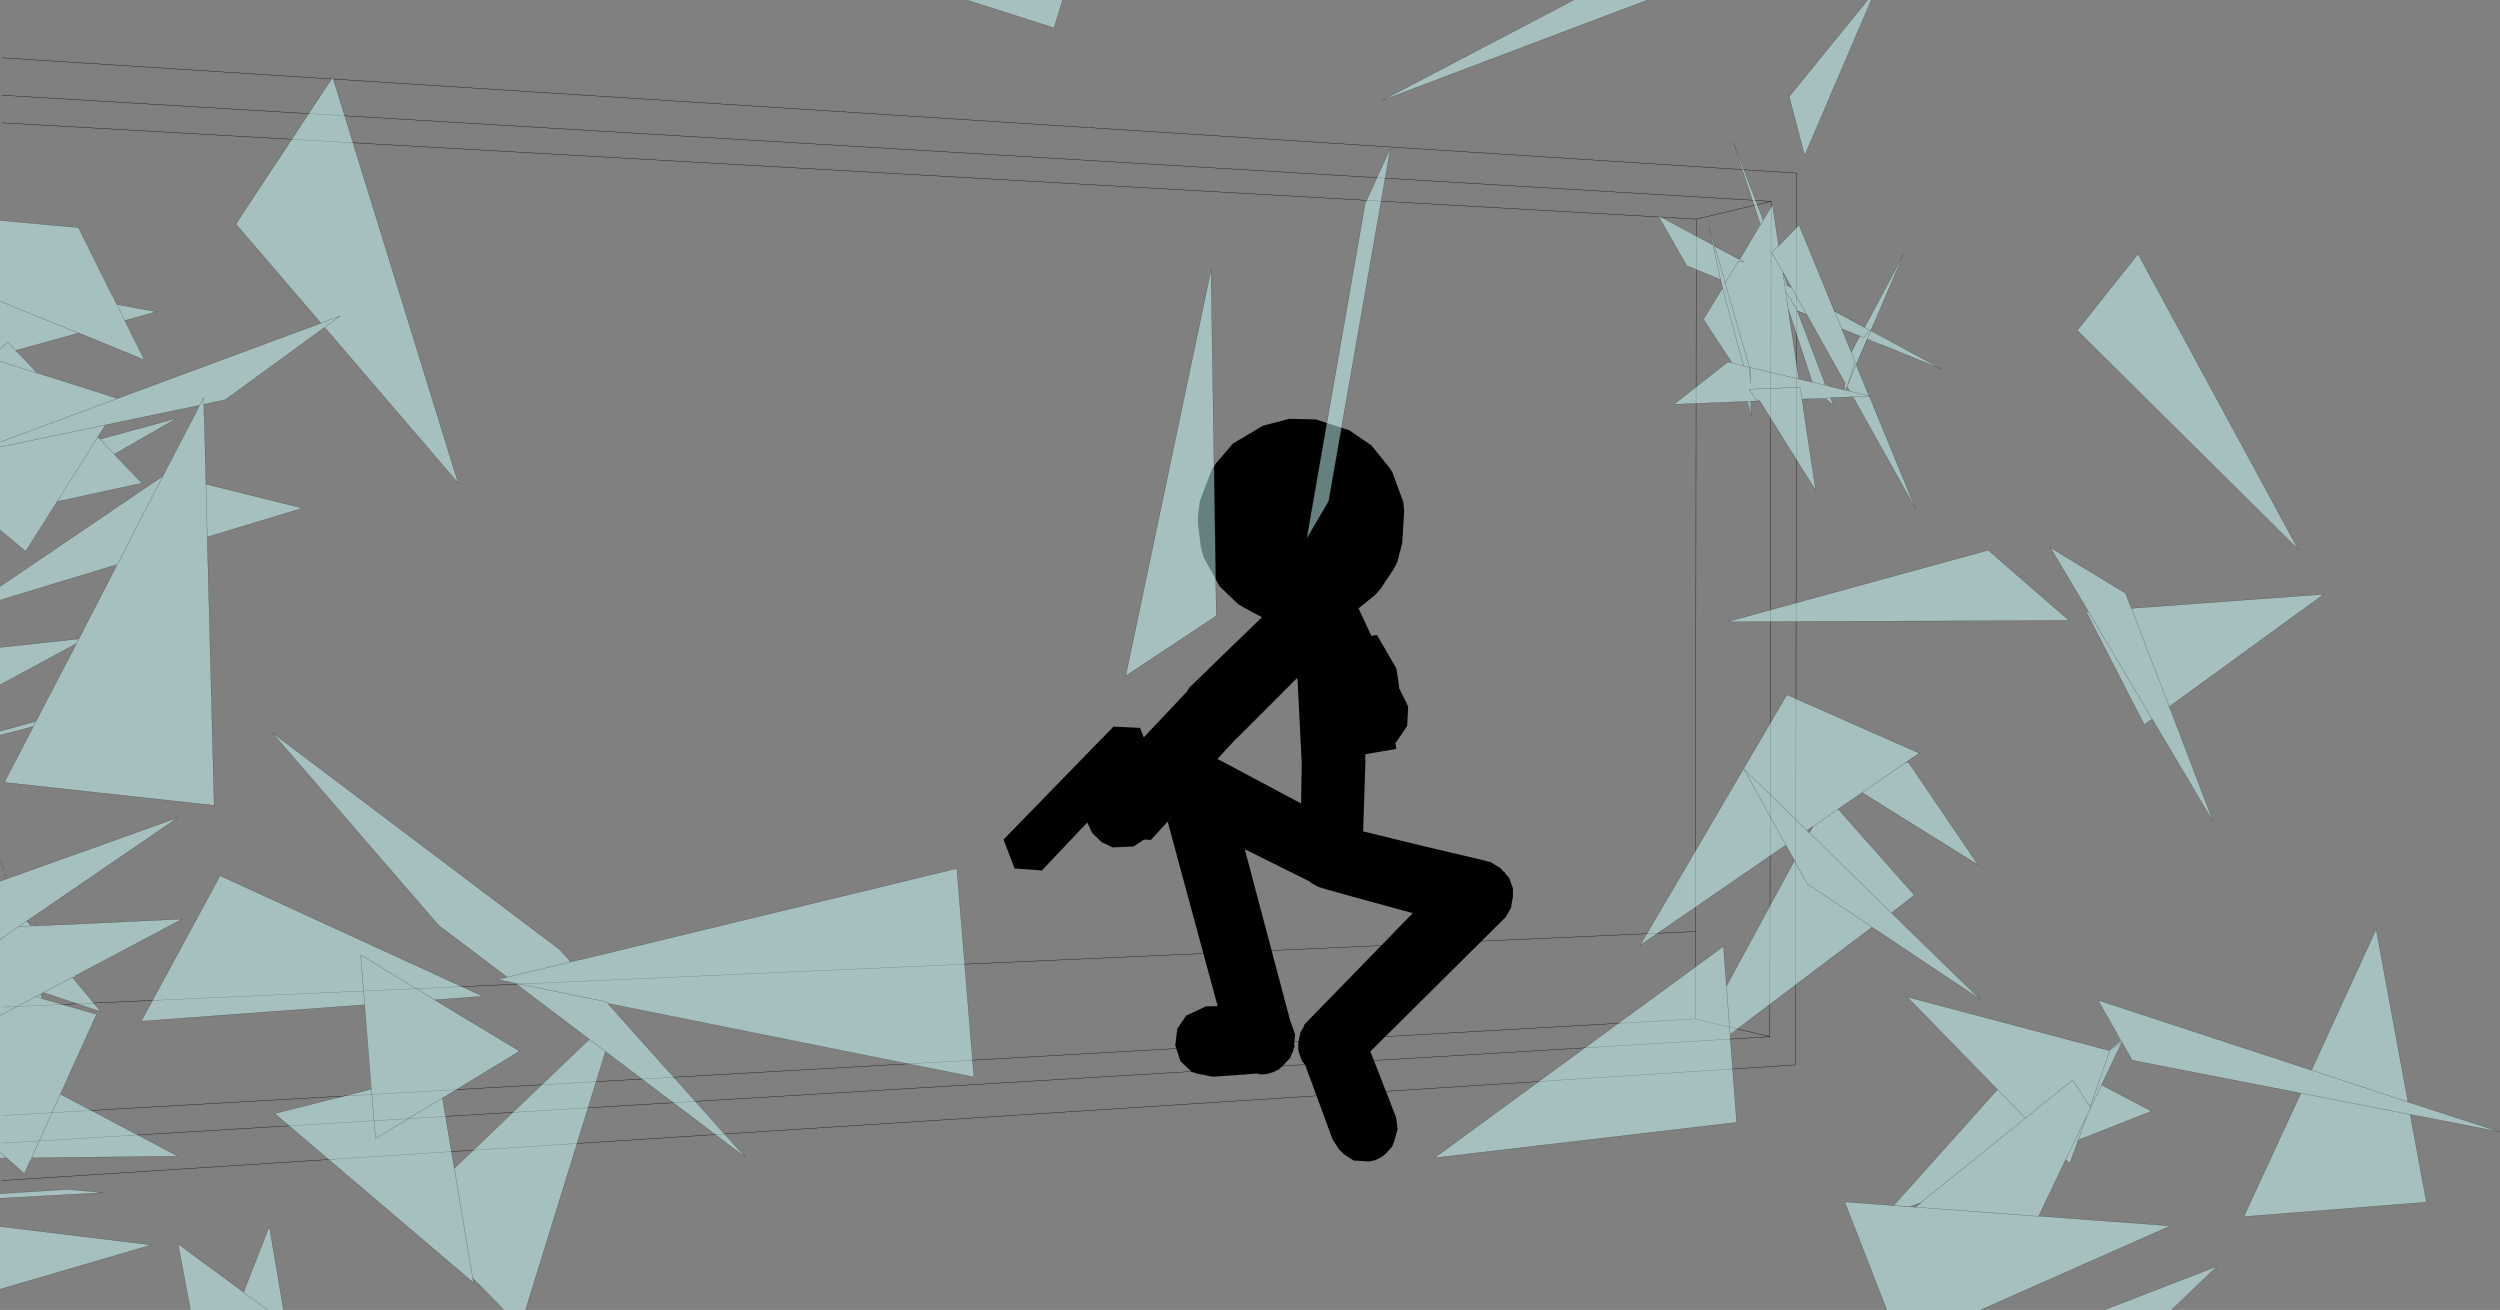 <?xml version="1.0" encoding="UTF-8" standalone="no"?>
<svg xmlns:xlink="http://www.w3.org/1999/xlink" height="199.4px" width="380.55px" xmlns="http://www.w3.org/2000/svg">
  <rect width="100%" height="100%" fill="#808080" stroke="none"/>
  <g transform="matrix(1.0, 0.0, 0.0, 1.0, -0.1, -0.45)">
    <path d="M258.3 33.8 L258.2 142.25 258.15 155.55 269.5 158.25 269.7 31.1 258.3 33.8 0.45 19.15 M0.45 9.25 L273.6 26.8 273.4 162.55 0.45 180.15 M269.5 158.25 L0.45 174.45 M0.45 170.25 L258.15 155.55 M258.2 142.25 L0.45 153.75 M0.45 14.95 L269.7 31.1" fill="none" stroke="#000000" stroke-linecap="round" stroke-linejoin="round" stroke-width="0.05"/>
    <path d="M200.4 64.3 L205.5 65.95 208.85 68.25 211.45 71.45 212.05 72.35 213.7 76.85 213.85 78.15 213.55 83.1 212.8 86.0 212.3 87.0 210.3 90.0 209.5 90.95 206.9 93.05 208.85 97.25 209.7 97.1 212.65 102.2 212.9 103.75 212.95 104.15 213.0 104.45 213.1 105.3 213.15 105.35 214.45 108.0 214.3 110.95 212.65 113.4 212.5 113.45 212.65 114.45 207.95 115.25 207.9 116.1 207.95 116.2 207.6 127.0 217.0 129.3 226.35 131.5 226.5 131.6 226.95 131.65 228.5 132.6 229.0 133.15 229.2 133.3 229.25 133.45 229.8 134.05 230.4 135.65 230.4 136.95 230.15 138.3 230.15 138.4 230.1 138.65 229.3 140.05 208.7 160.5 212.6 170.5 212.85 172.3 212.35 174.1 212.0 175.0 211.0 176.1 210.35 176.6 209.45 177.05 208.5 177.25 206.15 177.1 204.75 176.2 203.95 175.45 202.95 173.9 199.55 164.65 199.35 164.15 199.2 163.75 198.75 162.5 198.3 162.0 197.75 160.45 197.7 159.3 198.05 157.6 198.6 156.65 198.65 156.4 215.15 139.45 204.75 136.6 201.55 135.7 201.5 135.65 201.05 135.55 200.7 135.4 199.6 134.8 199.55 134.7 199.5 134.65 189.55 129.7 189.6 129.8 196.45 155.65 197.25 157.95 197.1 159.25 197.1 159.3 197.15 159.8 197.0 160.15 197.05 159.7 196.95 160.45 196.8 160.7 196.45 161.55 195.75 162.25 195.65 162.4 194.75 163.25 193.9 163.65 192.95 163.95 192.05 164.0 191.55 163.9 191.4 163.85 189.75 164.0 184.75 164.35 182.4 163.9 181.5 163.6 179.8 162.0 179.0 159.6 179.3 157.05 180.65 155.05 183.65 153.65 185.45 153.6 177.85 125.55 178.85 124.4 175.3 128.3 174.2 128.25 174.45 128.05 173.95 128.45 172.65 129.3 169.5 129.45 167.8 128.65 166.35 127.25 165.6 125.65 158.7 132.95 154.55 132.65 152.85 128.25 169.6 111.05 173.65 111.25 174.2 112.7 180.75 105.75 181.15 105.1 192.2 94.4 190.85 93.7 190.4 93.45 188.6 92.45 185.75 89.7 183.3 85.25 182.9 83.75 182.45 80.1 182.45 79.0 182.75 76.7 184.6 71.85 185.3 70.85 187.8 67.95 192.35 65.25 196.35 64.2 200.4 64.3 M197.55 103.65 L188.35 112.85 188.2 112.95 185.4 116.0 185.85 116.2 198.15 122.75 198.25 116.7 197.6 103.6 197.6 104.1 197.55 103.65" fill="#000000" fill-rule="evenodd" stroke="none"/>
    <path d="M347.45 0.45 L347.55 0.45 347.5 0.55 347.45 0.45 M324.55 93.05 L353.85 90.9 330.9 107.6 330.3 108.0 330.95 109.65 331.15 110.2 337.0 125.55 327.7 109.9 326.8 110.55 326.5 110.75 317.65 93.55 317.95 93.55 318.0 93.55 312.2 83.8 323.65 90.75 324.5 92.95 324.55 93.05 330.3 108.0 324.55 93.05 M349.95 84.1 L316.3 50.75 325.55 39.1 349.95 84.1 M330.3 108.05 L330.3 108.0 329.7 108.45 330.3 108.05 330.95 109.65 330.3 108.05 M349.25 169.2 L350.35 166.85 367.45 170.2 350.35 166.85 350.3 166.85 324.65 161.85 323.1 159.1 320.0 165.6 327.6 169.6 316.45 174.0 316.2 174.75 315.15 177.55 314.6 177.0 314.55 176.95 310.45 185.55 311.7 185.65 312.95 185.75 330.5 187.05 301.6 199.85 287.3 199.85 280.9 183.4 288.35 183.95 304.15 166.3 290.4 152.2 319.25 159.85 320.2 160.1 321.15 160.35 322.95 158.9 322.3 157.75 322.1 157.35 319.45 152.7 351.95 163.35 361.8 141.9 366.65 168.2 380.65 172.75 367.85 170.25 367.45 170.2 367.0 170.1 367.0 170.15 367.15 171.0 369.45 183.45 341.65 185.65 349.25 169.2 M351.95 163.35 L366.65 168.2 351.95 163.35 M320.4 199.85 L337.6 193.2 330.65 199.85 320.4 199.85 M284.4 0.45 L284.95 0.45 274.8 24.15 272.45 15.15 284.4 0.45 M262.0 43.0 L256.85 40.9 252.5 33.25 260.85 37.75 260.2 34.8 260.45 35.6 260.6 36.15 261.05 37.9 261.1 37.95 262.65 43.25 261.1 37.95 264.85 39.95 264.9 39.95 266.9 36.6 267.2 36.1 268.05 34.6 267.8 33.85 267.55 33.05 263.95 22.15 268.2 33.2 268.3 33.5 268.45 33.95 269.55 32.2 269.9 31.6 270.85 37.85 273.95 34.7 278.0 44.55 278.65 46.15 279.3 47.8 279.35 47.85 280.45 50.5 279.35 47.85 283.9 50.3 283.95 50.3 283.95 50.25 289.85 39.2 285.35 49.7 284.85 50.8 284.9 50.8 295.7 56.65 287.2 53.2 285.75 52.65 284.35 52.1 284.3 52.05 282.65 55.95 282.85 56.45 282.9 56.6 284.6 60.7 284.85 60.75 284.65 60.75 291.7 77.9 282.15 60.85 278.75 61.0 279.2 62.2 277.95 61.05 277.6 61.1 274.4 61.2 274.5 61.75 274.55 62.1 274.65 62.95 276.5 75.15 267.85 61.3 267.55 61.5 267.5 61.5 266.6 61.5 266.6 61.55 266.65 63.85 266.1 61.55 254.9 62.0 263.1 55.55 263.45 55.65 263.75 55.7 259.4 49.05 262.3 44.3 262.3 44.25 262.0 43.0 260.85 37.75 262.0 43.0 M262.7 43.55 L262.8 43.35 262.65 43.25 262.7 43.55 264.7 40.2 265.6 40.35 264.9 39.95 265.6 40.35 264.7 40.2 262.7 43.55 266.4 56.35 266.55 58.75 266.5 56.65 266.4 56.35 273.9 58.15 266.4 56.35 266.5 56.65 266.55 58.75 266.4 56.35 265.5 56.15 263.75 55.7 265.5 56.15 266.4 56.35 262.7 43.55 M269.55 32.2 L268.5 34.0 268.45 33.95 268.5 34.0 269.55 32.2 M267.8 33.85 L268.1 34.65 267.2 36.1 268.1 34.65 267.8 33.85 M271.5 41.9 L269.8 38.9 270.85 37.85 269.8 38.9 271.5 41.9 272.25 43.95 272.8 44.25 271.5 41.9 271.75 43.65 272.25 43.95 271.75 43.65 271.9 44.8 273.7 47.75 271.9 44.8 271.75 43.65 271.5 41.9 M268.1 34.65 L268.5 34.0 268.1 34.65 M275.1 48.3 L272.8 44.25 275.1 48.3 273.7 47.75 273.7 47.8 278.0 59.1 275.25 58.45 278.0 59.1 278.5 59.25 280.85 59.8 280.95 58.8 280.95 58.75 275.1 48.3 M281.0 59.8 L281.0 59.85 280.85 59.8 281.0 59.85 281.0 59.8 281.65 59.95 281.55 59.8 281.25 59.25 281.25 59.3 281.25 59.25 281.3 59.15 282.5 55.5 281.9 54.05 282.5 55.5 281.3 59.15 281.25 59.25 281.55 59.8 281.25 59.3 281.0 59.8 M280.45 50.5 L281.9 54.05 283.2 51.6 280.45 50.5 M272.3 47.45 L271.9 44.8 272.3 47.45 273.9 58.1 273.9 58.15 274.4 58.25 275.15 58.45 275.25 58.45 275.95 58.6 272.3 47.45 M281.3 59.15 L282.65 56.0 282.85 56.45 282.65 56.0 281.3 59.15 M267.55 61.5 L266.35 59.7 274.1 59.4 274.5 61.75 274.1 59.4 266.35 59.7 267.55 61.5 M284.9 50.8 L284.35 52.05 284.35 52.1 284.35 52.05 284.9 50.8 M282.65 55.95 L282.65 56.0 282.65 55.95 M283.2 51.6 L283.8 51.85 284.7 50.7 284.85 50.8 284.7 50.7 283.8 51.85 283.2 51.6 M284.6 60.7 L281.65 60.0 281.65 59.95 281.65 60.0 284.6 60.7 M278.75 61.0 L277.95 61.05 278.75 61.0 M281.65 60.0 L281.0 59.85 281.65 60.0 M266.1 61.55 L266.15 61.55 266.6 61.55 266.15 61.55 266.65 63.85 266.15 61.55 266.1 61.55 M284.7 50.7 L283.95 50.3 284.7 50.7 M285.75 52.65 L284.35 52.05 285.75 52.65 M315.05 94.9 L263.0 95.1 302.75 84.2 315.05 94.9 M265.5 56.15 L262.3 44.3 265.5 56.15 M284.65 60.75 L282.15 60.85 284.65 60.75 M250.9 0.45 L210.45 15.75 239.65 0.45 250.9 0.45 M211.75 23.0 L202.35 76.75 199.0 82.45 207.9 31.45 211.75 23.0 M185.25 94.2 L171.45 103.35 184.45 41.5 185.25 94.2 M283.55 121.1 L290.3 116.45 283.55 121.1 279.9 123.6 276.05 126.3 279.9 123.6 291.5 136.7 288.05 139.4 288.0 139.4 301.5 152.55 285.85 142.1 285.55 141.9 285.05 141.6 265.0 156.75 263.45 157.95 264.45 171.3 218.45 176.7 262.45 144.5 262.9 150.55 273.25 131.45 271.95 129.1 270.55 130.05 249.75 144.35 272.1 106.2 292.25 115.1 290.5 116.3 290.25 116.45 290.3 116.45 290.65 116.55 301.2 132.1 283.55 121.1 M275.15 126.85 L265.55 117.5 271.95 129.1 270.55 130.05 271.95 129.1 265.55 117.5 275.15 126.85 275.2 126.9 275.55 127.2 276.05 126.3 276.05 126.25 275.15 126.85 M273.25 131.45 L275.2 135.0 285.55 141.9 275.2 135.0 273.25 131.45 M275.2 126.9 L288.0 139.4 275.2 126.9 M308.4 170.65 L315.6 164.85 318.25 168.95 321.25 160.4 320.2 160.1 321.25 160.4 318.25 168.95 318.35 169.05 320.0 165.6 323.05 159.1 321.15 160.35 323.05 159.1 320.0 165.6 318.35 169.05 318.25 168.95 315.6 164.85 308.4 170.65 292.5 183.5 308.4 170.65 304.15 166.3 308.4 170.65 M316.2 174.75 L317.75 170.3 318.35 169.05 317.75 170.3 316.2 174.75 M323.1 159.1 L322.3 157.75 323.1 159.1 M262.9 150.55 L263.45 157.9 265.0 156.75 263.45 157.9 263.45 157.95 263.45 157.9 262.9 150.55 M290.95 184.15 L291.65 184.2 Q292.05 183.85 292.5 183.55 L292.5 183.5 290.95 184.1 288.35 183.95 290.95 184.15 M314.55 176.95 L317.75 170.3 314.55 176.95 M291.65 184.2 L310.45 185.6 310.45 185.55 310.45 185.6 311.7 185.65 310.45 185.6 291.65 184.2 M147.25 0.45 L161.85 0.45 160.55 4.7 147.25 0.45 M17.9 46.8 L17.35 45.7 17.9 46.8 19.1 49.25 17.9 46.8 23.9 47.9 19.1 49.25 22.1 55.25 12.75 51.4 12.6 51.35 12.1 51.15 12.05 51.15 0.1 46.3 12.05 51.15 12.1 51.15 11.75 51.25 2.5 53.8 4.95 56.35 5.15 56.6 5.75 57.2 6.9 57.6 7.3 57.7 18.0 61.1 48.95 49.65 36.0 34.55 50.75 12.2 69.85 74.0 50.6 51.55 49.5 50.3 34.4 61.3 31.15 62.0 31.1 62.0 31.15 63.2 31.15 63.55 31.2 64.1 31.35 70.3 31.45 74.15 46.15 77.8 31.65 82.2 32.7 123.05 0.75 119.55 5.15 111.1 5.15 111.05 5.1 111.05 1.35 112.05 0.1 112.35 0.1 111.75 5.55 110.25 5.75 109.9 11.75 98.4 0.1 104.7 0.1 99.0 12.1 97.7 17.8 86.65 17.95 86.4 17.9 86.4 0.1 91.8 0.1 89.75 0.15 89.7 24.9 72.9 29.95 63.2 30.45 62.15 16.35 65.1 16.15 65.15 15.0 66.95 15.35 67.3 27.05 64.1 17.5 69.6 21.7 74.0 8.8 76.8 4.0 84.4 2.05 82.75 1.55 82.3 1.15 82.0 0.9 81.8 0.1 81.15 0.1 81.1 0.1 68.5 0.1 67.75 0.1 55.45 0.1 53.6 0.1 46.3 0.1 34.0 12.05 35.1 17.15 45.35 17.35 45.7 17.9 46.8 M29.95 63.2 L31.1 60.95 31.15 62.0 31.1 60.95 29.95 63.2 M49.55 50.3 L50.6 51.55 49.55 50.3 49.5 50.3 49.55 50.3 51.9 48.55 48.95 49.65 51.9 48.55 49.55 50.3 M31.65 82.2 L31.45 74.15 31.65 82.2 M15.0 66.95 L8.8 76.8 15.0 66.95 M17.95 86.4 L24.9 72.9 17.95 86.4 M12.1 97.7 L11.75 98.4 12.1 97.7 M0.1 81.1 L0.9 81.8 0.1 81.1 M0.1 68.5 L16.35 65.1 0.1 68.5 M18.0 61.1 L0.1 67.75 18.0 61.1 M17.5 69.6 L15.35 67.3 17.5 69.6 M0.1 55.45 L5.75 57.25 5.15 56.6 5.75 57.25 6.9 57.6 5.75 57.25 0.1 55.45 M0.1 53.6 L1.25 52.5 2.5 53.8 1.25 52.5 0.1 53.6 M11.75 51.25 L12.05 51.15 11.75 51.25 M77.3 149.2 L66.85 141.3 41.55 112.0 85.25 144.95 86.95 146.85 88.1 146.6 88.8 146.45 145.75 132.65 148.35 164.4 92.65 153.2 92.8 153.4 93.1 153.7 93.95 154.65 94.05 154.55 94.0 154.75 113.6 176.65 92.25 160.5 91.85 161.9 91.5 163.0 80.1 199.85 76.8 199.85 73.0 195.95 72.75 195.75 72.05 195.0 72.05 195.05 72.15 195.7 41.9 169.95 56.6 166.25 55.6 153.4 21.6 155.9 33.6 133.75 73.6 152.1 67.7 152.55 66.3 152.65 67.7 152.55 66.3 152.65 66.25 152.65 67.5 153.4 67.9 153.65 79.2 160.45 68.3 167.1 67.45 167.55 67.45 167.6 69.25 178.3 88.5 159.9 89.8 158.65 78.5 150.1 78.2 150.05 75.85 149.55 77.3 149.2 88.1 146.6 77.3 149.2 M5.75 109.9 L5.15 111.05 5.75 109.9 M0.65 132.9 L0.1 131.25 0.1 131.15 0.65 132.9 M0.1 134.6 L1.05 134.25 27.2 124.9 4.55 140.4 4.15 140.65 4.8 141.4 5.35 141.4 27.85 140.35 11.55 149.0 11.15 149.2 11.2 149.3 15.45 154.45 6.75 151.55 6.3 151.8 6.4 152.0 6.4 152.1 6.5 152.4 6.5 152.45 14.8 154.85 9.3 167.0 27.2 176.45 4.9 176.7 4.7 177.15 3.8 179.1 1.6 177.15 0.9 176.55 1.05 176.7 0.1 176.75 0.1 175.85 0.1 155.05 0.1 143.5 1.2 142.7 0.55 143.15 0.1 143.45 0.1 134.6 M4.8 141.4 L2.95 141.5 4.15 140.65 2.95 141.5 4.8 141.4 M0.55 143.15 L2.95 141.5 0.55 143.15 M5.6 152.15 L5.95 152.25 5.8 152.2 5.75 152.1 5.6 152.15 M6.3 151.75 L11.15 149.2 6.3 151.75 6.3 151.8 6.3 151.75 0.1 155.05 6.3 151.75 M5.95 152.25 L6.5 152.45 5.95 152.25 M0.1 182.15 L10.35 181.5 15.8 182.0 0.1 182.85 0.1 182.15 M0.1 175.85 L1.05 176.7 0.1 175.85 M0.1 196.7 L0.1 187.15 23.15 189.95 0.1 196.7 M37.55 196.2 L41.1 187.1 43.25 199.85 40.85 199.85 29.1 199.85 29.0 199.5 29.0 199.35 27.2 189.8 37.2 197.15 37.7 197.55 37.2 197.15 37.55 196.2 M4.9 176.7 L9.3 167.0 4.9 176.7 M69.25 178.3 L72.05 195.0 72.15 195.7 72.05 195.0 69.25 178.3 M55.6 153.4 L57.25 173.75 67.45 167.6 57.25 173.75 55.6 153.4 55.0 145.8 66.3 152.65 55.0 145.8 55.6 153.4 M92.65 153.2 L92.4 152.95 78.2 150.05 92.4 152.95 92.65 153.2 M94.0 154.75 L93.1 153.7 94.0 154.75 M91.85 161.9 L92.25 160.5 91.85 161.9 M72.05 195.05 L72.05 195.0 72.05 195.05 M327.7 109.9 L318.0 93.55 327.7 109.9 M37.7 197.55 L40.85 199.85 37.7 197.55 M92.25 160.5 L89.8 158.65 92.25 160.5" fill="#ccffff" fill-opacity="0.502" fill-rule="evenodd" stroke="none"/>
    <path d="M347.45 0.45 L347.5 0.55 347.55 0.45 M324.55 93.05 L353.85 90.9 330.9 107.6 330.3 108.0 330.3 108.05 330.95 109.65 331.15 110.2 337.0 125.55 327.7 109.9 326.8 110.55 326.5 110.75 317.65 93.55 317.95 93.55 M318.0 93.55 L312.2 83.8 323.65 90.75 324.5 92.95 M324.55 93.05 L330.3 108.0 M349.95 84.1 L316.3 50.75 325.55 39.1 349.95 84.1 M349.25 169.2 L341.65 185.65 369.45 183.45 367.15 171.0 367.0 170.15 M367.45 170.2 L350.35 166.85 350.3 166.85 349.25 169.2 M350.3 166.85 L324.65 161.85 323.1 159.1 322.3 157.75 322.1 157.35 319.45 152.7 351.95 163.35 361.8 141.9 366.65 168.2 380.65 172.75 367.85 170.25 367.45 170.2 M320.0 165.6 L327.6 169.6 316.45 174.0 M316.2 174.75 L315.15 177.55 314.6 177.0 M314.55 176.95 L310.45 185.55 310.45 185.6 311.7 185.65 312.95 185.75 330.5 187.05 301.6 199.85 M287.3 199.85 L280.9 183.4 288.35 183.95 304.15 166.3 290.4 152.2 319.25 159.85 320.2 160.1 321.25 160.4 318.25 168.95 318.35 169.05 320.0 165.6 323.05 159.1 321.15 160.35 M366.65 168.2 L351.95 163.35 M320.4 199.85 L337.6 193.2 330.65 199.85 M284.4 0.45 L272.45 15.15 274.8 24.15 284.95 0.45 M262.0 43.0 L256.85 40.9 252.5 33.25 260.85 37.75 260.2 34.8 260.45 35.6 260.6 36.15 261.1 37.9 264.9 39.95 266.9 36.6 267.2 36.1 268.1 34.65 267.8 33.85 267.55 33.05 263.95 22.15 268.2 33.2 268.3 33.5 268.45 33.95 268.5 34.0 269.55 32.2 269.9 31.6 270.85 37.85 273.95 34.7 278.0 44.55 278.65 46.15 279.35 47.8 283.95 50.3 284.7 50.7 283.8 51.85 283.2 51.6 280.45 50.5 279.35 47.85 279.35 47.8 M283.95 50.25 L289.85 39.2 285.35 49.7 284.9 50.8 295.7 56.65 287.2 53.2 285.75 52.65 284.35 52.05 284.9 50.8 284.85 50.8 284.7 50.7 M284.35 52.1 L282.65 55.95 282.65 56.0 281.3 59.15 282.5 55.5 281.9 54.05 280.45 50.5 M282.85 56.45 L282.9 56.6 284.6 60.7 284.85 60.75 284.65 60.75 291.7 77.9 282.15 60.85 278.75 61.0 279.2 62.2 277.95 61.05 278.75 61.0 M277.6 61.1 L274.4 61.2 M274.5 61.75 L274.55 62.1 274.65 62.95 276.5 75.15 267.85 61.3 M267.5 61.5 L266.6 61.55 266.65 63.85 266.15 61.55 266.1 61.55 254.9 62.0 263.1 55.55 263.45 55.65 M263.75 55.7 L259.4 49.05 262.3 44.3 262.0 43.0 260.85 37.75 M261.1 37.95 L261.1 37.9 M261.1 37.95 L262.65 43.25 262.7 43.55 264.7 40.2 265.6 40.35 264.9 39.95 M262.3 44.3 L262.3 44.25 M268.5 34.0 L268.1 34.65 M270.85 37.85 L269.8 38.9 271.5 41.9 272.8 44.25 275.1 48.3 280.95 58.8 280.85 59.8 281.0 59.85 281.0 59.8 281.25 59.3 281.25 59.25 281.3 59.15 M272.25 43.95 L271.75 43.65 271.9 44.8 273.7 47.75 M271.5 41.9 L272.25 43.95 272.8 44.25 M271.9 44.8 L272.3 47.45 275.95 58.6 M275.25 58.45 L278.0 59.1 273.7 47.8 275.1 48.3 M271.5 41.9 L271.75 43.65 M281.9 54.05 L283.2 51.6 M274.4 58.25 L275.15 58.45 275.25 58.45 M273.9 58.15 L266.4 56.35 266.5 56.65 266.55 58.75 266.4 56.35 265.5 56.15 263.75 55.7 M273.9 58.15 L274.4 58.25 M274.5 61.75 L274.1 59.4 266.35 59.7 267.55 61.5 M282.85 56.45 L282.65 56.0 M284.35 52.1 L284.35 52.05 M278.5 59.25 L280.85 59.8 M281.65 59.95 L281.65 60.0 284.6 60.7 M281.25 59.25 L281.55 59.8 281.65 59.95 M281.0 59.85 L281.65 60.0 M266.6 61.55 L266.15 61.55 M315.05 94.9 L263.0 95.1 302.75 84.2 315.05 94.9 M262.3 44.3 L265.5 56.15 M266.4 56.35 L262.7 43.55 M272.3 47.45 L273.9 58.1 M282.15 60.85 L284.65 60.75 M250.9 0.45 L210.45 15.75 239.65 0.45 M211.75 23.0 L202.35 76.75 199.0 82.45 207.9 31.45 211.75 23.0 M185.25 94.2 L171.45 103.35 184.45 41.5 185.25 94.2 M290.3 116.45 L283.55 121.1 301.2 132.1 290.65 116.55 290.3 116.45 290.5 116.3 292.25 115.1 272.1 106.2 249.75 144.35 270.55 130.05 271.95 129.1 265.55 117.5 275.15 126.85 275.2 126.9 288.0 139.4 301.5 152.55 285.85 142.1 285.55 141.9 275.2 135.0 273.25 131.45 271.95 129.1 M290.25 116.45 L290.3 116.45 M285.05 141.6 L265.0 156.75 263.45 157.9 263.45 157.95 264.45 171.3 218.45 176.7 262.45 144.5 262.9 150.55 273.25 131.45 M276.05 126.25 L276.05 126.3 279.9 123.6 283.55 121.1 M279.9 123.6 L291.5 136.7 288.05 139.4 M275.55 127.2 L276.05 126.3 275.2 126.9 M263.45 157.9 L262.9 150.55 M292.5 183.5 L308.4 170.65 304.15 166.3 M318.35 169.05 L317.75 170.3 316.2 174.75 M318.25 168.95 L315.6 164.85 308.4 170.65 M290.95 184.15 L291.65 184.2 Q292.05 183.85 292.5 183.55 L290.95 184.15 288.35 183.95 M292.5 183.5 L292.5 183.55 M310.45 185.6 L291.65 184.2 M317.75 170.3 L314.55 176.95 M147.25 0.45 L160.55 4.7 161.85 0.45 M17.35 45.7 L17.9 46.8 23.9 47.9 19.1 49.25 17.9 46.8 M17.35 45.7 L17.15 45.35 12.05 35.1 0.1 34.0 M0.1 46.3 L12.05 51.15 12.1 51.15 12.6 51.35 12.75 51.4 22.1 55.25 19.1 49.25 M0.15 89.7 L24.9 72.9 29.95 63.2 31.1 60.95 31.15 62.0 31.15 63.2 31.15 63.55 31.2 64.1 31.35 70.3 31.45 74.15 46.15 77.8 31.65 82.2 32.7 123.05 0.75 119.55 5.15 111.1 5.15 111.05 5.75 109.9 11.75 98.4 0.1 104.7 M30.45 62.15 L16.35 65.1 0.1 68.5 M16.15 65.15 L15.0 66.95 15.35 67.3 27.05 64.1 17.5 69.6 21.7 74.0 8.8 76.8 4.0 84.4 2.05 82.75 1.55 82.3 1.15 82.0 0.9 81.8 0.1 81.1 M5.1 111.05 L1.35 112.05 0.1 112.35 M0.1 111.75 L5.55 110.25 M0.1 99.0 L12.1 97.7 17.8 86.65 M17.9 86.4 L0.1 91.8 M49.5 50.3 L34.4 61.3 31.15 62.0 M11.75 51.25 L2.5 53.8 4.95 56.35 5.15 56.6 5.75 57.25 6.9 57.6 7.3 57.7 18.0 61.1 48.95 49.65 36.0 34.55 50.75 12.2 69.85 74.0 50.6 51.55 49.55 50.3 51.9 48.55 48.95 49.65 M49.5 50.3 L49.55 50.3 M12.05 51.15 L11.75 51.25 M2.5 53.8 L1.25 52.5 0.1 53.6 M5.75 57.25 L0.1 55.45 M15.35 67.3 L17.5 69.6 M0.1 67.75 L18.0 61.1 M11.75 98.4 L12.1 97.7 M24.9 72.9 L17.95 86.4 M8.8 76.8 L15.0 66.95 M31.45 74.15 L31.65 82.2 M77.3 149.2 L66.85 141.3 41.55 112.0 85.25 144.95 86.95 146.85 M88.1 146.6 L88.8 146.45 145.75 132.65 148.35 164.4 92.65 153.2 92.8 153.4 93.1 153.7 94.0 154.75 113.6 176.65 92.25 160.5 91.85 161.9 91.5 163.0 80.1 199.85 M76.8 199.85 L73.0 195.95 72.75 195.75 72.05 195.05 72.05 195.0 69.25 178.3 88.5 159.9 89.8 158.65 78.5 150.1 M72.15 195.7 L41.9 169.95 56.6 166.25 M55.6 153.4 L21.6 155.9 33.6 133.75 73.6 152.1 67.7 152.55 66.3 152.65 67.5 153.4 67.9 153.65 79.2 160.45 68.3 167.1 67.45 167.6 69.25 178.3 M78.2 150.05 L75.85 149.55 77.3 149.2 88.1 146.6 M0.65 132.9 L0.1 131.25 M1.05 134.25 L0.8 133.45 M0.1 134.6 L1.05 134.25 27.2 124.9 4.55 140.4 4.2 140.65 4.25 140.65 4.8 141.4 2.95 141.5 0.55 143.15 0.1 143.45 M5.35 141.4 L27.85 140.35 11.55 149.0 M11.15 149.2 L11.2 149.3 15.45 154.45 6.75 151.55 M6.3 151.8 L6.4 152.0 6.4 152.1 6.5 152.4 M6.5 152.45 L14.8 154.85 9.3 167.0 27.2 176.45 4.9 176.7 9.3 167.0 M4.7 177.15 L3.8 179.1 1.6 177.15 1.05 176.7 0.1 176.75 M4.15 140.65 L4.2 140.65 M4.15 140.65 L2.95 141.5 M5.6 152.15 L5.95 152.25 6.5 152.45 M6.3 151.8 L6.3 151.75 0.1 155.05 M11.15 149.2 L6.3 151.75 M0.1 182.15 L10.35 181.5 15.8 182.0 0.1 182.85 M1.05 176.7 L0.1 175.85 M0.1 196.7 L23.15 189.95 0.1 187.15 M37.2 197.15 L37.55 196.2 41.1 187.1 43.25 199.85 M29.1 199.85 L29.0 199.5 29.0 199.35 27.2 189.8 37.2 197.15 37.7 197.55 40.85 199.85 M67.45 167.6 L57.25 173.75 55.6 153.4 55.0 145.8 66.3 152.65 M72.15 195.7 L72.05 195.0 M78.2 150.05 L92.4 152.95 92.65 153.2 M89.8 158.65 L92.25 160.5 M318.0 93.55 L327.7 109.9" fill="none" stroke="#000000" stroke-linecap="round" stroke-linejoin="round" stroke-opacity="0.502" stroke-width="0.05"/>
  </g>
</svg>
